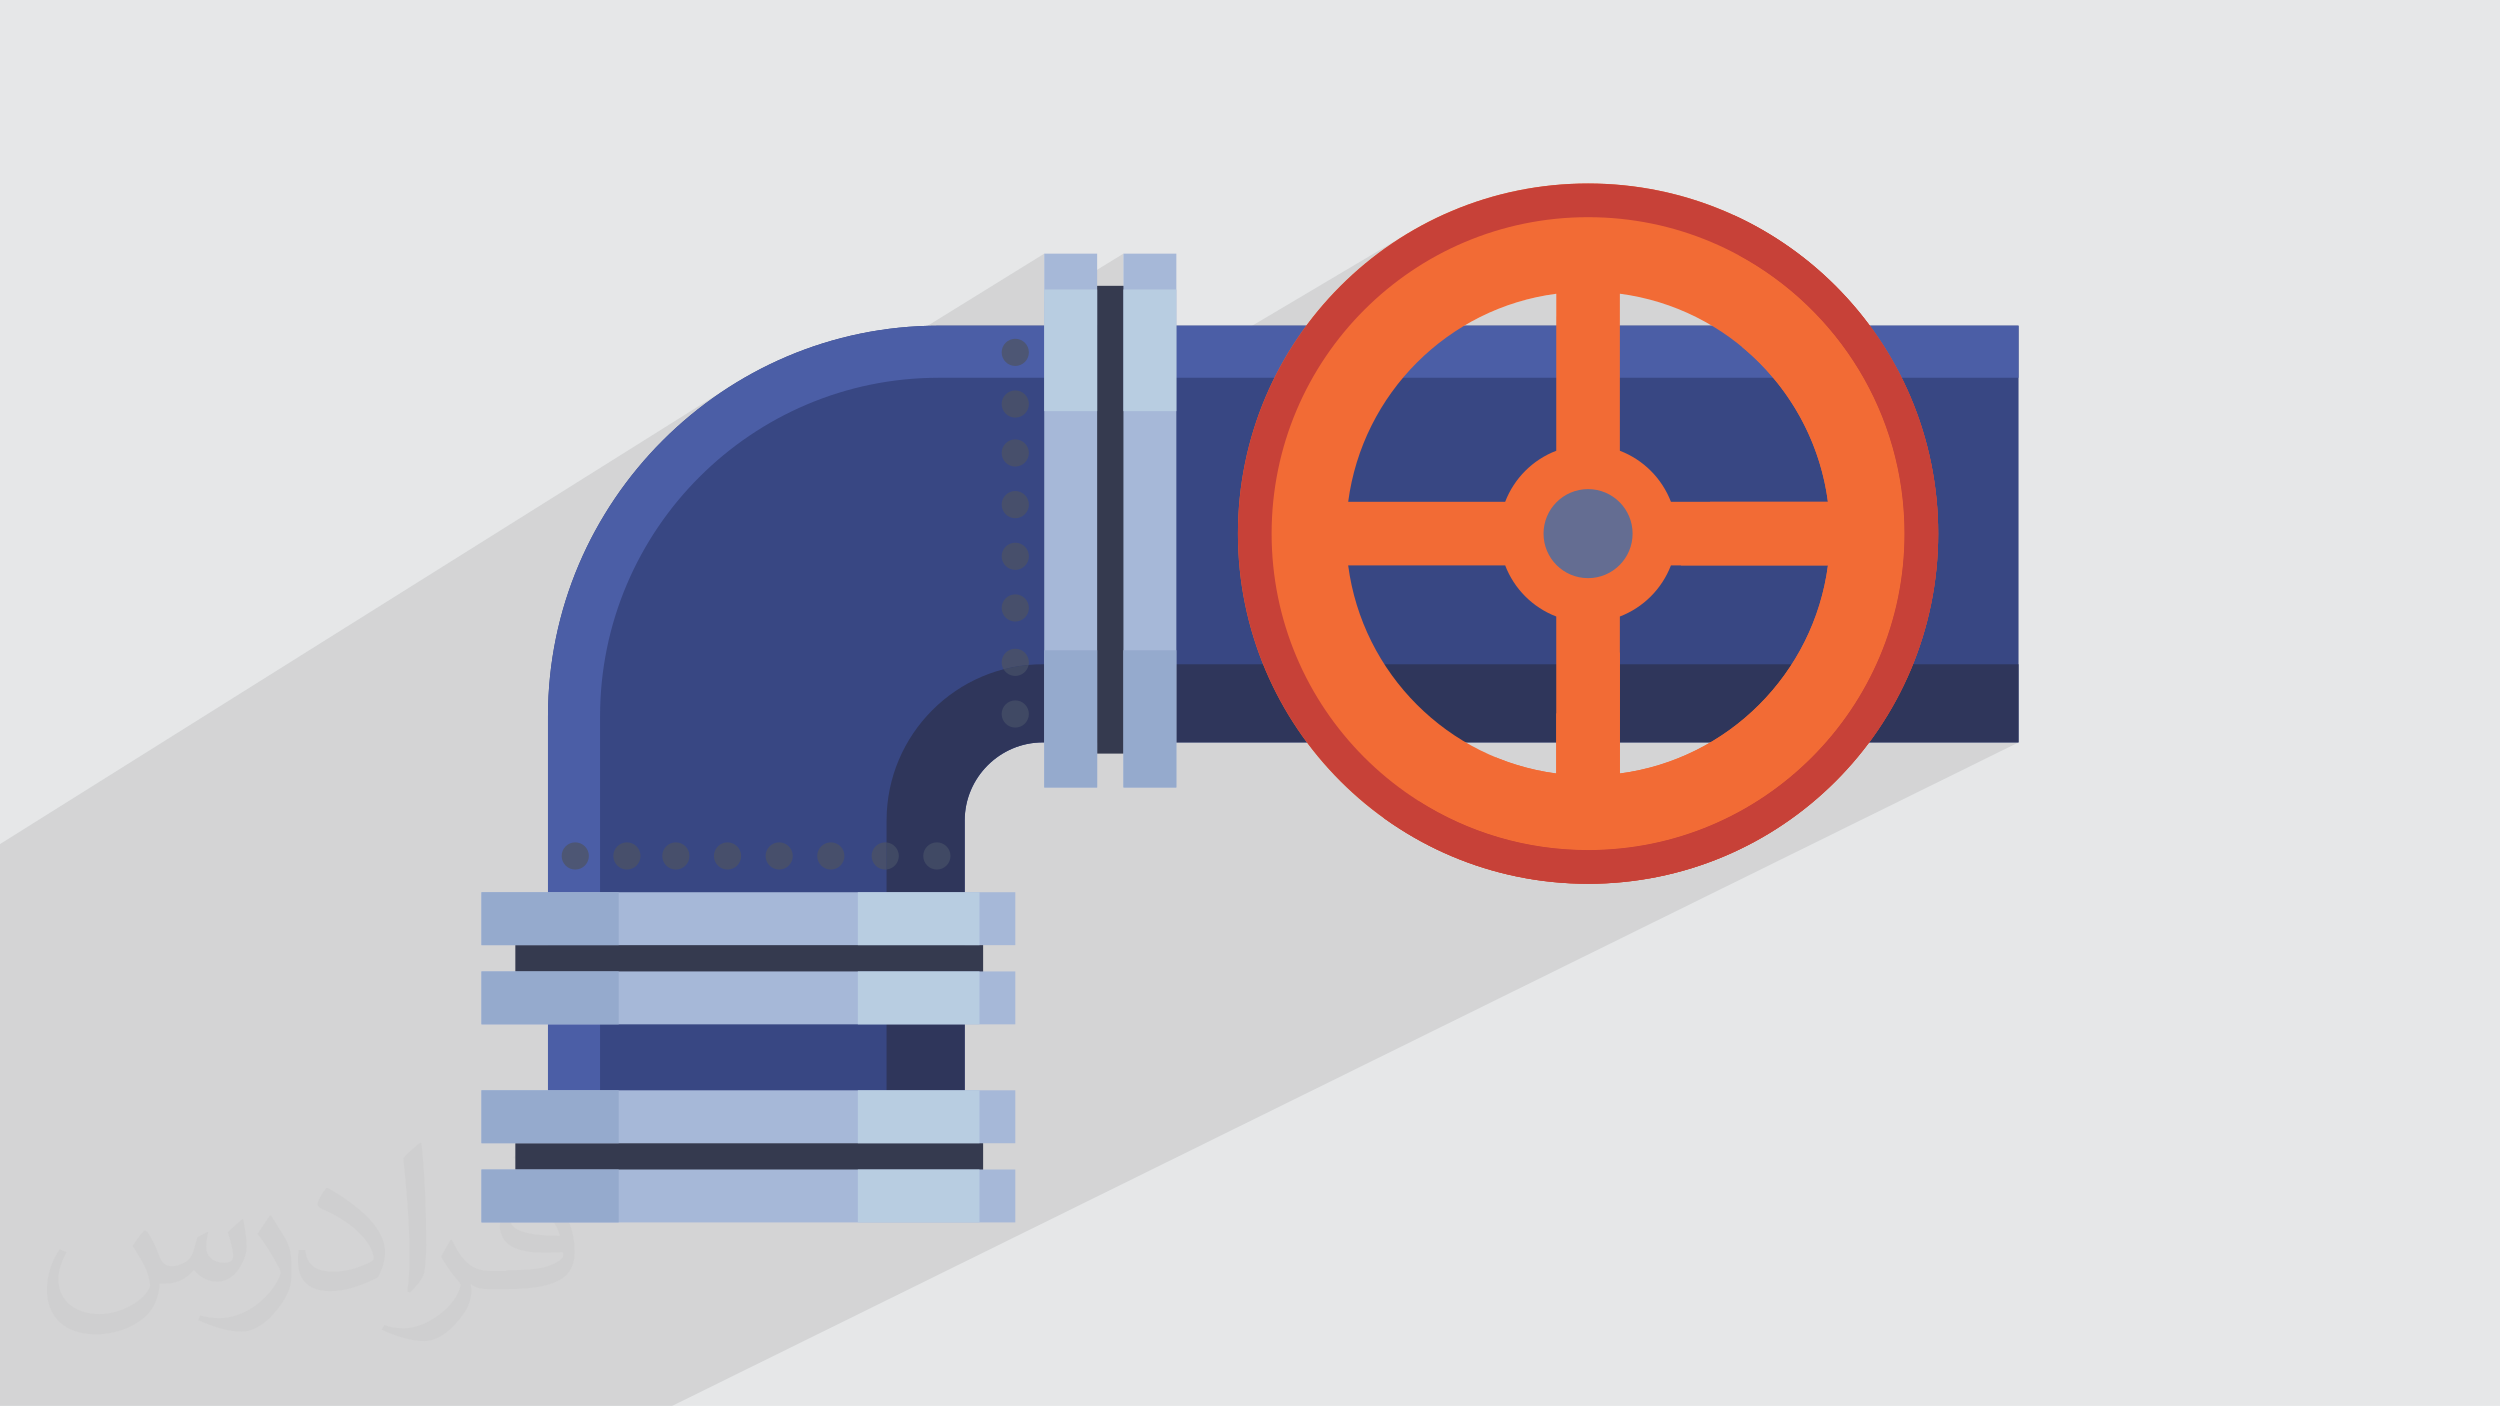 <?xml version="1.0" encoding="UTF-8"?>
<!DOCTYPE svg PUBLIC "-//W3C//DTD SVG 1.1//EN" "http://www.w3.org/Graphics/SVG/1.1/DTD/svg11.dtd">
<!-- Creator: CorelDRAW -->
<svg xmlns="http://www.w3.org/2000/svg" xml:space="preserve" width="3.704in" height="2.083in" version="1.1" style="shape-rendering:geometricPrecision; text-rendering:geometricPrecision; image-rendering:optimizeQuality; fill-rule:evenodd; clip-rule:evenodd"
viewBox="0 0 3704.33 2083.19"
 xmlns:xlink="http://www.w3.org/1999/xlink"
 xmlns:xodm="http://www.corel.com/coreldraw/odm/2003">
 <defs>
  <style type="text/css">
   <![CDATA[
    .fil0 {fill:#E6E7E8}
    .fil10 {fill:#F26B35;fill-rule:nonzero}
    .fil13 {fill:#F7F1EE;fill-rule:nonzero}
    .fil11 {fill:#C74138;fill-rule:nonzero}
    .fil9 {fill:#B8CDE1;fill-rule:nonzero}
    .fil7 {fill:#A6B8D8;fill-rule:nonzero}
    .fil8 {fill:#95AACD;fill-rule:nonzero}
    .fil14 {fill:#676C8A;fill-rule:nonzero}
    .fil12 {fill:#646D92;fill-rule:nonzero}
    .fil15 {fill:#4D5674;fill-rule:nonzero}
    .fil16 {fill:#474F6B;fill-rule:nonzero}
    .fil4 {fill:#4B5EA6;fill-rule:nonzero}
    .fil17 {fill:#404964;fill-rule:nonzero}
    .fil6 {fill:#353A4F;fill-rule:nonzero}
    .fil5 {fill:#2F365B;fill-rule:nonzero}
    .fil3 {fill:#384783;fill-rule:nonzero}
    .fil2 {fill:#373435;fill-opacity:0.031}
    .fil1 {fill:#373435;fill-opacity:0.102}
   ]]>
  </style>
 </defs>
 <g id="Layer_x0020_1">
  <polygon class="fil0" points="-0,0 3704.33,0 3704.33,2083.19 -0,2083.19 "/>
  <polygon class="fil1" points="-0,1832.38 -0,1827.8 -0,1820.11 -0,1818.31 -0,1817.8 -0,1815.61 -0,1815.21 -0,1809.48 -0,1807.4 -0,1804.95 -0,1785.45 -0,1780.57 -0,1780.05 -0,1777.81 -0,1777.27 -0,1775.38 -0,1761.42 -0,1748.04 -0,1747.87 -0,1745.22 -0,1737.36 -0,1735.96 -0,1734.28 -0,1719.08 -0,1709.07 -0,1681.44 -0,1678.73 -0,1652.72 -0,1642.76 -0,1634.06 -0,1630.96 -0,1615.02 -0,1612.24 -0,1594.61 -0,1586.36 -0,1583.13 -0,1576.45 -0,1574.81 -0,1548.59 -0,1546.08 -0,1545.74 -0,1534.55 -0,1523.5 -0,1513.64 -0,1485.66 -0,1482.75 -0,1457.13 -0,1454.2 -0,1440.36 -0,1426.07 -0,1416.26 -0,1415.31 -0,1409.22 -0,1394.93 -0,1378.71 -0,1332.82 -0,1332.02 -0,1250.69 1091.26,566.67 1067.76,581.77 1045.06,597.95 1023.17,615.17 1002.14,633.4 982,652.6 962.8,672.74 944.57,693.76 927.35,715.65 911.17,738.36 896.07,761.85 882.09,786.09 881.87,786.52 1130.89,632.48 1151.75,620.47 1547.28,375.84 1547.28,428.93 1547.28,447.69 1664.63,375.84 1664.63,428.93 1664.63,559.75 1725.35,559.75 2084.06,346.98 2063.01,360.48 2042.67,374.94 2023.07,390.34 2004.24,406.65 1986.23,423.82 1969.05,441.84 1952.74,460.66 1937.34,480.26 1923.94,499.11 2109.96,389.67 2090.93,401.87 2072.55,414.94 2054.83,428.86 2037.82,443.59 2021.54,459.12 2006.01,475.4 1991.28,492.41 1977.35,510.13 1964.28,528.51 1952.09,547.53 1945.06,559.75 2036.15,559.75 2180.2,476.54 2193.09,469.77 2206.28,463.52 2219.75,457.8 2233.51,452.62 2247.52,448 2261.79,443.94 2276.3,440.46 2291.02,437.57 2305.96,435.29 2305.96,469.17 2568.81,318.73 2569.39,321.99 2569.97,325.32 2570.54,328.71 2571.11,332.18 2571.68,335.71 2572.24,339.31 2572.8,342.97 2573.35,346.7 2573.89,350.49 2574.42,354.35 2574.94,358.27 2575.45,362.26 2575.95,366.3 2576.44,370.41 2576.91,374.58 2577.37,378.81 2590.89,386.48 2604.13,394.58 2617.08,403.11 2629.72,412.04 2642.06,421.38 2654.07,431.11 2665.74,441.22 2677.08,451.71 2688.06,462.56 2698.69,473.77 2708.94,485.31 2718.81,497.2 2728.3,509.41 2737.39,521.94 2746.07,534.78 2754.33,547.91 2761.25,559.75 2990.93,559.75 2803.5,659.99 2804.26,662.52 2808.34,677.9 2811.9,693.48 2814.94,709.26 2817.46,725.22 2819.43,741.35 2820.84,757.64 2821.7,774.09 2821.99,790.69 2821.38,814.81 2819.57,838.63 2816.59,862.09 2812.46,885.18 2807.22,907.87 2800.91,930.12 2793.54,951.91 2785.14,973.2 2780.14,984.25 2990.93,984.25 2990.93,1100.04 2481.63,1351.02 3109.32,2083.19 2481.63,1351.02 2447.03,1368.07 2901.52,2083.19 2447.03,1368.07 2430.37,1376.28 2582.08,1656.95 2871.63,2083.19 2582.08,1656.95 2812.47,2083.19 2582.08,1656.95 2401.19,1390.67 2430.37,1376.28 2582.08,1656.95 2401.19,1390.67 995.91,2083.19 954.78,2083.19 916.51,2083.19 916.46,2083.19 916.46,2083.19 916.46,2083.19 916.45,2083.19 916.44,2083.19 916.43,2083.19 915.93,2083.19 915.77,2083.19 914.72,2083.19 914.55,2083.19 913.05,2083.19 912.78,2083.19 910.68,2083.19 910.2,2083.19 907.55,2083.19 907.13,2083.19 904.26,2083.19 904.06,2083.19 903.64,2083.19 899.89,2083.19 899.07,2083.19 894.8,2083.19 894.08,2083.19 889.41,2083.19 888.88,2083.19 883.43,2083.19 882.3,2083.19 876.37,2083.19 875.3,2083.19 868.93,2083.19 868.41,2083.19 861.22,2083.19 859.74,2083.19 852.15,2083.19 850.72,2083.19 842.44,2083.19 842.13,2083.19 833.11,2083.19 831.37,2083.19 822.07,2083.19 820.25,2083.19 819.86,2083.19 809.97,2083.19 800.94,2083.19 798.47,2083.19 797.48,2083.19 785.55,2083.19 785.28,2083.19 773.01,2083.19 771.97,2083.19 763.51,2083.19 759.19,2083.19 758.56,2083.19 756.17,2083.19 745.66,2083.19 744.46,2083.19 733.61,2083.19 730.96,2083.19 729.94,2083.19 723.67,2083.19 716.47,2083.19 715.15,2083.19 700.89,2083.19 699.68,2083.19 685.52,2083.19 684.15,2083.19 684.12,2083.19 669.24,2083.19 667.62,2083.19 652.94,2083.19 651.51,2083.19 635.97,2083.19 634.11,2083.19 618.83,2083.19 617.39,2083.19 611.27,2083.19 601.28,2083.19 600.06,2083.19 599.14,2083.19 586.98,2083.19 583.11,2083.19 581.98,2083.19 572.7,2083.19 565.07,2083.19 562.99,2083.19 546.29,2083.19 546,2083.19 544.98,2083.19 541.99,2083.19 527.74,2083.19 525.54,2083.19 507.78,2083.19 506.78,2083.19 492.48,2083.19 488.99,2083.19 487.17,2083.19 484.41,2083.19 484.37,2083.19 484.31,2083.19 476.03,2083.19 475.98,2083.19 468.67,2083.19 467.69,2083.19 467.48,2083.19 467.44,2083.19 467.4,2083.19 458.78,2083.19 458.68,2083.19 449.83,2083.19 449.77,2083.19 449.28,2083.19 447.72,2083.19 440.68,2083.19 440.63,2083.19 431.39,2083.19 431.38,2083.19 428.68,2083.19 427.52,2083.19 421.93,2083.19 421.89,2083.19 418.11,2083.19 412.31,2083.19 412.22,2083.19 408.61,2083.19 407.33,2083.19 402.52,2083.19 402.47,2083.19 402.43,2083.19 395.48,2083.19 387.72,2083.19 386.79,2083.19 386.66,2083.19 386.14,2083.19 382.37,2083.19 382.34,2083.19 382.33,2083.19 381.05,2083.19 378.26,2083.19 376.21,2083.19 370.09,2083.19 354.08,2083.19 349.44,2083.19 334.97,2083.19 282.21,2083.19 280.84,2083.19 243.1,2083.19 218.11,2083.19 207.05,2083.19 202.04,2083.19 201.97,2083.19 200.35,2083.19 185.74,2083.19 171.04,2083.19 154.24,2083.19 146.18,2083.19 112.78,2083.19 103.7,2083.19 101.84,2083.19 88.58,2083.19 75.32,2083.19 75.03,2083.19 63.54,2083.19 46.06,2083.19 42.67,2083.19 30.86,2083.19 11.16,2083.19 -0,2083.19 -0,2081.11 -0,2071.83 -0,2053.65 -0,2049.06 -0,2046.68 -0,2041.18 -0,2029.43 -0,2020.92 -0,2019.77 -0,2019.32 -0,2016.68 -0,2012.28 -0,2010.66 -0,2010.45 -0,2009.5 -0,2008.94 -0,2007.99 -0,2002.92 -0,2001.79 -0,1977.35 -0,1975.28 -0,1974.21 -0,1972.86 -0,1971.74 -0,1962.4 -0,1957.93 -0,1949.99 -0,1948.78 -0,1948.68 -0,1943.55 -0,1935.81 -0,1934.95 -0,1934.56 -0,1932.03 -0,1924.45 -0,1921.66 -0,1919.18 -0,1916.85 -0,1913.53 -0,1897.83 -0,1896.52 -0,1896.34 -0,1893.76 -0,1891.88 -0,1885.97 -0,1881.7 -0,1871.26 -0,1857.8 -0,1857.6 -0,1857.54 -0,1856.19 -0,1855.36 -0,1854.96 -0,1852.76 -0,1849 -0,1848.31 -0,1846.95 -0,1845.18 -0,1843.72 -0,1840.89 -0,1835.65 -0,1833.81 "/>
  <path class="fil2" d="M218.52 1825.17c7,11 12,21 16,32 3,7 5,19 21,19 5,0 11,-2 17,-5 7,-3 11,-9 14,-17l6 -21 15 -8 1 1c-2,8 -3,15 -3,21 0,18 15,24 27,24 7,0 13,-3 13,-10 0,-8 -4,-23 -8,-35 7,-7 14,-14 22,-20l1 1c3,15 5,30 5,40 0,10 -4,20 -8,27 -7,14 -20,25 -36,25 -12,0 -25,-6 -34,-17l-1 0c-9,11 -22,20 -43,20l-7 0c-1,14 -4,24 -9,33 -13,25 -50,42 -85.01,42 -49,0 -73.01,-28 -73.01,-66 0,-23 8,-45 19,-60l10 4c-7,14 -12,27 -12,40 0,35 29,52 61,52 31,0 68.01,-20 75.01,-42 -3,-25 -12,-36 -26,-59 5,-8 10,-15 17,-23l1 0 0 0 0 0 0 0 0 0 4.02 1.99 -0.01 0.01 0 0 0 0zm563.05 -132.01c10,6 20,14 30,23 -6,8 -12,15 -21,21 -10,-8 -20,-15 -30,-22 7,-8 14,-15 21,-22l0 0 0 0 0 0zm5 96.01c-17,0 -30,11 -30,19 0,17 33,23 73.01,23 -5,-20 -22,-42 -43,-42l0 0 0 0 -0.01 0zm-37 93.01c22,0 41,-1 55,-4 16,-4 30,-12 30,-18 0,-2 0,-3 -1,-5 -9,1 -19,1 -29,1 -29,0 -52,-7 -60,-23 -2,-5 -4,-10 -4,-15 0,-16 7,-31 19,-42 10,-9 21,-14 33,-14 20,0 37,17 48,42 6,14 11,30 11,51 0,14 -4,25 -12,34 -16,15 -45,21 -90.01,21l-21 0 0 0 -5 0c-11,0 -19,-2 -25,-7l-1 0c0,3 1,5 1,8 0,10 -3,23 -10,33 -20,30 -42,43 -60,43 -19,0 -42,-7 -63,-17l4 -7c7,3 16,5 29,5 34,0 78.01,-33 84.01,-64 -1,-3 -3,-6 -7,-10 -10,-12 -16,-22 -22,-32 5,-10 10,-18 14,-25l2 0c14,29 28,46 57,46l4 0 0 0 21 0 0 0 0 0 0 0 0 0 -2 -1zm-146.01 31c2,-14 3,-29 3,-43l0 -21c0,-39 -5,-96.01 -9,-133.01 7,-8 17,-17 25,-23l2 1c5,47 7,101.01 7,151.01 0,13 -1,26 -2,35 -1,12 -8,21 -22,35l-3 -1 0 0 0 0 0 0 -1 -1zm-151.02 -62.01c1,18 10,33 41,33 20,0 36,-5 55,-14 3,-2 5,-3 5,-5 0,-12 -9,-27 -24,-41 -14,-13 -34,-25 -51,-32 -6,-3 -8,-5 -8,-8 0,-5 7,-17 13,-24l2 0c20,11 43,27 60,44 15,16 25,33 25,51 0,13 -4,26 -11,38 -23,11 -46,20 -70.01,20 -29,0 -48,-13 -48,-45 0,-3 0,-9 1,-16l10 0 0 0 0 0 0 0 0 0 0 -1 0.01 0zm-52 -52l18 29c7,11 13,22 13,41l0 24c0,19 -12,39 -32,60 -15,14 -29,20 -41,20 -19,0 -40,-6 -65,-17l3 -7c8,2 17,4 28,4 36,0 72.01,-26 88.01,-58 2,-4 3,-7 3,-9 0,-4 -2,-8 -4,-11 -9,-17 -19,-33 -30,-47 6,-9 12,-18 18,-27l2 0 0 0 0 0 0 0 0 0 -1 -2 -0.01 0z"/>
  <g id="_2019228514160">
   <path class="fil3" d="M1390.85 482.56c-318.39,0 -578.89,260.49 -578.89,578.87l0 599.33c26.36,-0.75 52.86,-0.52 79.15,-0.3 18.23,0.15 36.36,0.31 54.27,0.14 71.01,-0.66 142.02,-0.96 213.03,-1.28 71.01,-0.31 142.02,-0.32 213.03,-0.31 19.33,0 38.67,0.01 58,0.01l0 -443.2c0,-63.69 52.12,-115.79 115.79,-115.79l1445.72 0 0 -617.48 -1600.09 0z"/>
   <path class="fil4" d="M1390.85 482.56c-318.39,0 -578.89,260.49 -578.89,578.87l0 599.33c25.71,-0.73 51.54,-0.55 77.18,-0.32l0 -599.01c0,-276.63 225.06,-501.69 501.71,-501.69l1600.09 0 0 -77.19 -1600.09 0z"/>
   <path class="fil5" d="M1545.22 984.25c-127.7,0 -231.56,103.88 -231.56,231.58l0 443.21c19.25,-0 38.51,-0.02 57.76,-0.02 19.33,0 38.67,0.01 58,0.01l0 -443.2c0,-63.69 52.12,-115.79 115.79,-115.79l1445.72 0 0 -115.79 -1445.72 0z"/>
   <polygon class="fil6" points="1625.5,1116.64 1665.84,1116.64 1665.84,423.52 1625.5,423.52 "/>
   <polygon class="fil7" points="1547.28,1166.85 1625.68,1166.85 1625.68,375.84 1547.28,375.84 "/>
   <polygon class="fil8" points="1547.28,1166.85 1625.68,1166.85 1625.68,963.52 1547.28,963.52 "/>
   <polygon class="fil9" points="1547.28,609.18 1625.68,609.18 1625.68,428.93 1547.28,428.93 "/>
   <polygon class="fil7" points="1664.63,1166.85 1743.04,1166.85 1743.04,375.84 1664.63,375.84 "/>
   <polygon class="fil8" points="1664.63,1166.85 1743.04,1166.85 1743.04,963.52 1664.63,963.52 "/>
   <polygon class="fil9" points="1664.63,609.18 1743.04,609.18 1743.04,428.93 1664.63,428.93 "/>
   <polygon class="fil6" points="763.6,1734.11 1456.73,1734.11 1456.73,1693.76 763.6,1693.76 "/>
   <polygon class="fil7" points="713.39,1693.95 1504.41,1693.95 1504.41,1615.54 713.39,1615.54 "/>
   <polygon class="fil8" points="713.39,1693.95 916.73,1693.95 916.73,1615.54 713.39,1615.54 "/>
   <polygon class="fil9" points="1271.07,1693.95 1451.32,1693.95 1451.32,1615.54 1271.07,1615.54 "/>
   <polygon class="fil7" points="713.39,1811.3 1504.41,1811.3 1504.41,1732.89 713.39,1732.89 "/>
   <polygon class="fil8" points="713.39,1811.3 916.73,1811.3 916.73,1732.89 713.39,1732.89 "/>
   <polygon class="fil9" points="1271.07,1811.3 1451.32,1811.3 1451.32,1732.89 1271.07,1732.89 "/>
   <polygon class="fil6" points="763.6,1440.61 1456.73,1440.61 1456.73,1400.28 763.6,1400.28 "/>
   <polygon class="fil7" points="713.39,1400.46 1504.41,1400.46 1504.41,1322.05 713.39,1322.05 "/>
   <polygon class="fil8" points="713.39,1400.46 916.73,1400.46 916.73,1322.05 713.39,1322.05 "/>
   <polygon class="fil9" points="1271.07,1400.46 1451.32,1400.46 1451.32,1322.05 1271.07,1322.05 "/>
   <polygon class="fil7" points="713.39,1517.81 1504.41,1517.81 1504.41,1439.4 713.39,1439.4 "/>
   <polygon class="fil8" points="713.39,1517.81 916.73,1517.81 916.73,1439.4 713.39,1439.4 "/>
   <polygon class="fil9" points="1271.07,1517.81 1451.32,1517.81 1451.32,1439.4 1271.07,1439.4 "/>
   <path class="fil10" d="M2400.21 1146.11l0 -232.61c34.84,-13.37 62.31,-40.93 75.68,-75.74l232.68 0c-21.11,160.44 -147.92,287.24 -308.36,308.36zm-402.59 -308.36l232.65 0c13.31,34.81 40.85,62.37 75.68,75.74l0 232.61c-160.44,-21.11 -287.22,-147.92 -308.33,-308.36zm308.33 -402.46l0 232.61c-34.77,13.3 -62.31,40.82 -75.68,75.62l-232.61 0c21.11,-160.37 147.9,-287.19 308.3,-308.23zm402.55 308.23l-232.61 0c-13.39,-34.8 -40.89,-62.31 -75.68,-75.62l0 -232.7c160.4,21.13 287.19,147.94 308.3,308.31zm-355.43 -471.63c-286.55,0 -518.8,232.23 -518.8,518.8 0,286.5 232.25,518.82 518.8,518.82 286.57,0 518.83,-232.31 518.83,-518.82 0,-286.57 -232.25,-518.8 -518.83,-518.8z"/>
   <path class="fil11" d="M2353.08 1259.59c-258.94,0 -468.88,-209.96 -468.88,-468.9 0,-259.01 209.94,-468.89 468.88,-468.89 258.97,0 468.91,209.87 468.91,468.89 0,258.94 -209.93,468.9 -468.91,468.9zm0 -987.7c-286.55,0 -518.8,232.23 -518.8,518.8 0,286.5 232.25,518.82 518.8,518.82 286.57,0 518.83,-232.31 518.83,-518.82 0,-286.57 -232.25,-518.8 -518.83,-518.8z"/>
   <path class="fil12" d="M2419.06 790.69c0,36.46 -29.51,65.97 -65.98,65.97 -36.46,0 -65.97,-29.51 -65.97,-65.97 0,-36.44 29.51,-65.96 65.97,-65.96 36.47,0 65.98,29.51 65.98,65.96z"/>
   <g>
    <path class="fil13" d="M2305.96 1146.11c-2.5,-0.33 -4.98,-0.68 -7.46,-1.06l0.04 0c2.47,0.38 4.95,0.73 7.43,1.06l-0 0zm-7.53 -1.07c-2.47,-0.38 -4.93,-0.78 -7.38,-1.21l0.04 0.01c2.43,0.42 4.86,0.82 7.31,1.2l0.04 0.01zm-7.43 -1.22c-2.46,-0.43 -4.91,-0.89 -7.35,-1.37l0.05 0.01c2.41,0.47 4.83,0.92 7.26,1.35l0.04 0.01zm-7.38 -1.37c-17.18,-3.37 -33.91,-7.97 -50.11,-13.7l0.03 0.01c2.29,0.81 4.59,1.59 6.89,2.36l0.07 0.02c2.32,0.76 4.65,1.51 6.99,2.23l0.03 0.01c2.35,0.72 4.72,1.43 7.09,2.1l0 0c2.37,0.67 4.74,1.32 7.12,1.95l0.04 0.01c2.39,0.63 4.79,1.23 7.2,1.81l0.05 0.01c2.4,0.57 4.8,1.13 7.21,1.65l0.09 0.02c2.4,0.52 4.81,1.02 7.24,1.5l0.04 0.01zm-50.13 -13.71c-4.62,-1.63 -9.2,-3.36 -13.73,-5.17l0 0c2.26,0.91 4.54,1.79 6.82,2.65l0.02 0c2.28,0.86 4.56,1.69 6.86,2.51l0.03 0.01zm-13.75 -5.18c-0.91,-0.36 -1.8,-0.73 -2.7,-1.09 0.9,0.37 1.8,0.73 2.7,1.09l0 0zm-0 0l0.02 0.01 -0.02 -0.01z"/>
   </g>
   <path class="fil14" d="M2708.51 743.52c-0.32,-2.44 -0.67,-4.87 -1.04,-7.31l0 -0.01c0.37,2.43 0.72,4.87 1.04,7.31zm-1.09 -7.65c-0.28,-1.78 -0.56,-3.56 -0.86,-5.32 0.3,1.77 0.59,3.55 0.86,5.33l0 -0.01z"/>
   <path class="fil10" d="M2353.08 1259.59c-92.14,0 -178.08,-26.59 -250.56,-72.5 41.56,-20.43 79.61,-42.04 114.5,-64.62 0.9,0.37 1.8,0.73 2.7,1.09l0.02 0.01c4.53,1.81 9.11,3.54 13.73,5.17l0.03 0.01c16.2,5.72 32.93,10.32 50.11,13.7l0.03 0c2.44,0.48 4.89,0.94 7.35,1.37l0.05 0.01c2.45,0.43 4.91,0.83 7.38,1.21l0.07 0.01c2.48,0.38 4.97,0.74 7.46,1.06 0,0 0,0 0,0l0 -88.69c35.61,-29.47 66.9,-60.08 94.25,-91.33l0 180.02c160.44,-21.11 287.25,-147.92 308.36,-308.36l-218.03 0c17.39,-31.46 31.7,-62.98 43.44,-94.24l174.52 0c-0.32,-2.44 -0.67,-4.88 -1.04,-7.31l-0.05 -0.33c-0.27,-1.78 -0.56,-3.56 -0.86,-5.33 -0.07,-0.44 -0.15,-0.88 -0.23,-1.32l-0.23 -1.3c-0.37,-2.09 -0.76,-4.19 -1.16,-6.26l-0.23 -1.17c-0.43,-2.15 -0.87,-4.28 -1.33,-6.41l-0.15 -0.69c-0.49,-2.21 -0.99,-4.41 -1.52,-6.6l-0.06 -0.26c-0.54,-2.23 -1.1,-4.45 -1.68,-6.66l-0.19 -0.74c-0.56,-2.12 -1.13,-4.23 -1.73,-6.33l-0.3 -1.05c-0.59,-2.07 -1.2,-4.13 -1.83,-6.19l-0.3 -0.98c-0.64,-2.07 -1.3,-4.15 -1.98,-6.21l-0.28 -0.83c-0.71,-2.15 -1.44,-4.29 -2.2,-6.43l-0.05 -0.13c-0.8,-2.25 -1.61,-4.49 -2.46,-6.72l-0.04 -0.12c-0.81,-2.15 -1.65,-4.3 -2.5,-6.43l-0.24 -0.61c-0.83,-2.06 -1.68,-4.11 -2.54,-6.15l-0.31 -0.73c-0.86,-2.02 -1.74,-4.03 -2.63,-6.03l-0.34 -0.76c-0.92,-2.03 -1.85,-4.05 -2.8,-6.06l-0.21 -0.45c-2.02,-4.24 -4.11,-8.43 -6.29,-12.58l-0.12 -0.24c-1.06,-2.01 -2.13,-4 -3.22,-5.99l-0.3 -0.55c-1.06,-1.93 -2.15,-3.85 -3.25,-5.76l-0.4 -0.69c-1.1,-1.9 -2.22,-3.79 -3.35,-5.67l-0.35 -0.58c-1.16,-1.92 -2.34,-3.82 -3.54,-5.71l-0.22 -0.35c-2.49,-3.92 -5.05,-7.79 -7.69,-11.61l-0.23 -0.34c-1.26,-1.82 -2.54,-3.63 -3.83,-5.43l-0.45 -0.63c-1.26,-1.75 -2.55,-3.48 -3.84,-5.21l-0.53 -0.7c-1.29,-1.71 -2.6,-3.41 -3.92,-5.1l-0.54 -0.69c-1.35,-1.72 -2.72,-3.43 -4.1,-5.12l-0.29 -0.35c-2.89,-3.52 -5.83,-6.98 -8.85,-10.39l-0.46 -0.53c-1.43,-1.61 -2.87,-3.2 -4.33,-4.78l-0.63 -0.69c-1.43,-1.55 -2.87,-3.08 -4.33,-4.6l-0.71 -0.74c-1.46,-1.51 -2.93,-3.01 -4.41,-4.5l-0.7 -0.7c-1.51,-1.51 -3.04,-3 -4.57,-4.49l-0.46 -0.44c-1.55,-1.48 -3.11,-2.96 -4.69,-4.41l-0.3 -0.29c-1.58,-1.46 -3.18,-2.9 -4.78,-4.33l-0.78 -0.69c-1.55,-1.37 -3.11,-2.73 -4.69,-4.07l-0.88 -0.75c-1.3,-1.11 -2.61,-2.21 -3.93,-3.3 2.65,-50.54 0.42,-96.48 -3.69,-135.13 145.74,79.51 244.62,234.13 244.62,411.88 0,258.94 -209.93,468.9 -468.91,468.9z"/>
   <path class="fil11" d="M2340.24 1309.35l-1.07 -0.03c-4.25,-0.11 -8.48,-0.27 -12.7,-0.48l-0.27 -0.02c-4.17,-0.22 -8.33,-0.48 -12.48,-0.79l-1.03 -0.08c-4.16,-0.32 -8.31,-0.69 -12.44,-1.1l-0.6 -0.06c-4.02,-0.41 -8.04,-0.87 -12.04,-1.38l-1.09 -0.14c-4.05,-0.52 -8.09,-1.08 -12.12,-1.69l-0.89 -0.14c-3.89,-0.6 -7.76,-1.24 -11.62,-1.93l-1.13 -0.2c-3.96,-0.71 -7.92,-1.47 -11.85,-2.27l-0.99 -0.2c-3.8,-0.78 -7.59,-1.61 -11.35,-2.47l-1.09 -0.25c-3.87,-0.9 -7.71,-1.83 -11.54,-2.82l-1.24 -0.32c-3.68,-0.95 -7.34,-1.94 -10.98,-2.98l-1.07 -0.3c-3.78,-1.08 -7.53,-2.2 -11.27,-3.35l-1.32 -0.41c-3.59,-1.13 -7.17,-2.29 -10.74,-3.48l-1 -0.33c-3.67,-1.24 -7.33,-2.54 -10.96,-3.86l-1.44 -0.53c-3.55,-1.3 -7.07,-2.65 -10.58,-4.02l-0.74 -0.29c-3.63,-1.43 -7.24,-2.91 -10.83,-4.43l-1.31 -0.56c-3.55,-1.5 -7.07,-3.05 -10.58,-4.63l-0.63 -0.28c-3.5,-1.59 -6.97,-3.21 -10.43,-4.87l-1.31 -0.63c-3.5,-1.69 -6.98,-3.42 -10.44,-5.19l-0.57 -0.3c-3.41,-1.75 -6.8,-3.54 -10.17,-5.36l-1.03 -0.56c-3.45,-1.88 -6.88,-3.8 -10.28,-5.75l-0.54 -0.31c-3.34,-1.93 -6.66,-3.89 -9.96,-5.89l-0.83 -0.5c-3.37,-2.05 -6.71,-4.14 -10.02,-6.26l-0.6 -0.39c-3.26,-2.09 -6.48,-4.22 -9.69,-6.38l-0.65 -0.43c-3.29,-2.22 -6.55,-4.49 -9.78,-6.78l-0.52 -0.37c-0.92,-0.65 -1.81,-1.33 -2.72,-1.99 18.21,-7.95 35.78,-16.11 52.81,-24.48 72.48,45.92 158.42,72.5 250.56,72.5 258.97,0 468.91,-209.96 468.91,-468.9 0,-177.76 -98.87,-332.37 -244.62,-411.88 -2.41,-22.71 -5.46,-42.89 -8.56,-60.07 2.98,1.36 5.94,2.74 8.89,4.15 0.52,0.25 1.04,0.51 1.56,0.76 2.9,1.41 5.78,2.84 8.65,4.3 0.97,0.49 1.93,0.99 2.89,1.48 2.7,1.39 5.39,2.82 8.07,4.26 0.68,0.36 1.37,0.72 2.05,1.09 3.28,1.79 6.54,3.61 9.78,5.47 0.76,0.43 1.51,0.88 2.27,1.32 2.55,1.48 5.08,2.98 7.61,4.5 0.94,0.57 1.88,1.13 2.81,1.7 2.81,1.72 5.61,3.47 8.39,5.24 0.39,0.25 0.79,0.49 1.18,0.74 3.12,2 6.22,4.04 9.29,6.11 0.87,0.59 1.74,1.18 2.6,1.77 2.33,1.59 4.65,3.2 6.96,4.82 0.86,0.61 1.73,1.21 2.59,1.83 3.02,2.15 6.01,4.33 8.98,6.55 0.31,0.23 0.61,0.47 0.93,0.7 2.68,2.01 5.34,4.05 7.98,6.11 0.88,0.69 1.76,1.39 2.64,2.08 2.22,1.76 4.42,3.53 6.61,5.32 0.76,0.62 1.52,1.23 2.27,1.85 2.83,2.34 5.64,4.71 8.41,7.11 0.59,0.52 1.19,1.04 1.78,1.56 2.24,1.96 4.47,3.93 6.68,5.93 0.84,0.76 1.69,1.52 2.52,2.29 2.22,2.04 4.43,4.09 6.62,6.16 0.54,0.51 1.08,1.01 1.62,1.52 2.65,2.53 5.27,5.09 7.86,7.68 0.71,0.71 1.42,1.43 2.13,2.15 1.99,2 3.96,4.02 5.91,6.06 0.76,0.8 1.52,1.59 2.28,2.39 2.43,2.56 4.83,5.14 7.21,7.75l0.39 0.42c2.48,2.73 4.93,5.5 7.35,8.29 0.72,0.83 1.44,1.67 2.16,2.5 1.82,2.12 3.63,4.26 5.42,6.41 0.66,0.8 1.33,1.59 1.99,2.39 2.33,2.84 4.65,5.7 6.93,8.6 0.38,0.49 0.76,0.98 1.14,1.47 1.92,2.46 3.82,4.94 5.69,7.43 0.7,0.93 1.39,1.85 2.08,2.78 1.71,2.3 3.4,4.62 5.07,6.95 0.53,0.74 1.07,1.48 1.6,2.22 2.12,2.99 4.22,6.01 6.27,9.05 0.52,0.77 1.03,1.54 1.54,2.31 1.59,2.37 3.15,4.75 4.7,7.15 0.64,0.99 1.28,1.98 1.91,2.98 1.69,2.66 3.36,5.33 5.01,8.02 0.3,0.5 0.62,0.99 0.92,1.49 1.92,3.17 3.8,6.35 5.65,9.56 0.52,0.91 1.04,1.82 1.56,2.73 1.39,2.44 2.76,4.9 4.12,7.36 0.54,0.98 1.07,1.95 1.6,2.93 1.76,3.27 3.51,6.56 5.2,9.87l0.33 0.67c1.59,3.12 3.15,6.26 4.68,9.42 0.5,1.02 0.98,2.04 1.47,3.06 1.23,2.58 2.44,5.17 3.63,7.77 0.41,0.91 0.83,1.8 1.24,2.71 1.54,3.41 3.04,6.83 4.5,10.28 0.28,0.65 0.54,1.31 0.82,1.97 1.19,2.85 2.36,5.71 3.5,8.58 0.43,1.08 0.86,2.17 1.28,3.26 1.1,2.81 2.17,5.65 3.22,8.48 0.28,0.75 0.56,1.49 0.83,2.24 1.29,3.53 2.54,7.07 3.74,10.63 0.31,0.92 0.62,1.85 0.93,2.77 0.92,2.75 1.81,5.51 2.69,8.27 0.35,1.12 0.7,2.23 1.05,3.35 1.01,3.28 1.99,6.58 2.94,9.89 0.11,0.36 0.22,0.72 0.32,1.08 1.04,3.66 2.03,7.33 2.98,11.02 0.28,1.06 0.54,2.11 0.81,3.17 0.71,2.81 1.39,5.62 2.06,8.44 0.25,1.06 0.51,2.13 0.75,3.19 0.85,3.73 1.67,7.47 2.44,11.23 0.09,0.44 0.17,0.89 0.26,1.34 0.68,3.35 1.32,6.71 1.93,10.08 0.21,1.15 0.41,2.31 0.61,3.46 0.52,2.95 1,5.91 1.47,8.87 0.15,0.94 0.31,1.89 0.45,2.83 0.58,3.81 1.12,7.65 1.61,11.49 0.11,0.84 0.2,1.69 0.3,2.53 0.39,3.1 0.74,6.21 1.07,9.33 0.12,1.16 0.24,2.32 0.36,3.48 0.32,3.31 0.61,6.62 0.88,9.94 0.05,0.64 0.11,1.28 0.16,1.93 0.3,3.91 0.54,7.84 0.74,11.78 0.06,1.04 0.1,2.09 0.15,3.13 0.14,3.05 0.26,6.11 0.35,9.17 0.03,1.14 0.07,2.29 0.09,3.43 0.09,3.99 0.15,7.99 0.15,12.01 0,4.44 -0.06,8.88 -0.17,13.3l-0.01 0.21c-0.11,4.36 -0.28,8.7 -0.5,13.04l-0.02 0.31c-0.22,4.31 -0.49,8.61 -0.81,12.89l-0.02 0.33c-0.33,4.31 -0.71,8.59 -1.15,12.87l-0.02 0.18c-0.88,8.68 -1.98,17.3 -3.29,25.85l-0.01 0.08c-0.65,4.24 -1.35,8.46 -2.1,12.67l-0.04 0.25c-0.75,4.17 -1.54,8.32 -2.39,12.46l-0.06 0.26c-0.85,4.13 -1.74,8.24 -2.69,12.33l-0.06 0.27c-0.96,4.13 -1.96,8.24 -3.01,12.34l-0.01 0.05c-1.07,4.14 -2.18,8.26 -3.34,12.35l0 0c-1.15,4.06 -2.35,8.1 -3.61,12.12l-0.09 0.29c-1.23,3.96 -2.51,7.91 -3.84,11.83l-0.09 0.27c-1.32,3.9 -2.69,7.78 -4.1,11.65l-0.14 0.38c-1.42,3.86 -2.88,7.7 -4.38,11.52l-0.1 0.26c-1.52,3.87 -3.09,7.71 -4.71,11.53l-0.07 0.16c-1.61,3.81 -3.27,7.59 -4.96,11.35l-0.13 0.28c-1.69,3.74 -3.43,7.46 -5.2,11.15l-0.12 0.25c-1.78,3.69 -3.59,7.35 -5.46,10.98l-0.16 0.31c-1.85,3.61 -3.74,7.2 -5.68,10.76l-0.2 0.36c-1.93,3.55 -3.9,7.07 -5.91,10.57l-0.21 0.37c-2.01,3.49 -4.06,6.96 -6.15,10.39l-0.25 0.41c-2.08,3.43 -4.21,6.83 -6.37,10.2l-0.26 0.41c-2.16,3.37 -4.36,6.71 -6.6,10.02l-0.28 0.42c-2.25,3.33 -4.54,6.63 -6.86,9.9l-0.21 0.3c-2.27,3.19 -4.58,6.36 -6.93,9.5l-1.07 1.42c-2.02,2.69 -4.06,5.35 -6.13,8 -0.33,0.43 -0.66,0.86 -1,1.28 -2.22,2.82 -4.47,5.61 -6.75,8.39 -0.5,0.61 -1,1.21 -1.5,1.81 -2.28,2.75 -4.58,5.48 -6.92,8.18 -0.41,0.47 -0.81,0.94 -1.22,1.41 -2.25,2.59 -4.53,5.15 -6.83,7.7 -0.28,0.31 -0.56,0.62 -0.84,0.93 -2.43,2.67 -4.89,5.31 -7.37,7.92 -0.54,0.57 -1.09,1.15 -1.64,1.72 -2.45,2.56 -4.92,5.09 -7.42,7.6 -0.5,0.5 -1,0.99 -1.49,1.48 -2.44,2.43 -4.9,4.83 -7.39,7.21 -0.24,0.23 -0.48,0.47 -0.72,0.7 -2.63,2.5 -5.28,4.97 -7.96,7.41 -0.57,0.52 -1.14,1.05 -1.72,1.57 -2.63,2.39 -5.29,4.75 -7.98,7.08 -0.52,0.46 -1.05,0.91 -1.57,1.36 -2.7,2.33 -5.42,4.63 -8.16,6.9l-0.46 0.39c-2.83,2.33 -5.7,4.63 -8.58,6.91 -0.58,0.46 -1.17,0.93 -1.75,1.38 -2.8,2.19 -5.63,4.36 -8.47,6.5 -0.58,0.43 -1.16,0.87 -1.74,1.3 -2.97,2.2 -5.95,4.39 -8.97,6.54l-0.29 0.2c-2.96,2.1 -5.95,4.17 -8.96,6.21 -0.59,0.4 -1.18,0.8 -1.77,1.2 -2.97,2 -5.96,3.96 -8.96,5.9 -0.62,0.4 -1.24,0.79 -1.86,1.19 -3.12,1.99 -6.25,3.95 -9.41,5.87l-0.52 0.31c-3.1,1.88 -6.22,3.72 -9.36,5.54 -0.54,0.31 -1.07,0.62 -1.61,0.93 -3.15,1.81 -6.31,3.57 -9.5,5.31l-1.94 1.05c-3.26,1.76 -6.52,3.49 -9.82,5.18l-0.82 0.41c-3.17,1.62 -6.36,3.2 -9.57,4.76 -0.55,0.27 -1.09,0.54 -1.65,0.8 -3.29,1.58 -6.6,3.13 -9.93,4.64l-2 0.9c-3.37,1.52 -6.76,3 -10.17,4.45 -0.39,0.17 -0.79,0.33 -1.18,0.49 -3.25,1.37 -6.52,2.7 -9.81,4.01 -0.52,0.2 -1.02,0.41 -1.54,0.61 -3.43,1.35 -6.88,2.65 -10.34,3.93l-2.09 0.76c-3.48,1.26 -6.96,2.5 -10.47,3.69 -0.49,0.17 -0.98,0.33 -1.48,0.49 -3.37,1.13 -6.75,2.23 -10.14,3.29 -0.45,0.14 -0.9,0.29 -1.35,0.43 -3.56,1.11 -7.14,2.17 -10.73,3.19l-2.18 0.62c-3.57,1.01 -7.16,1.98 -10.77,2.91 -0.56,0.15 -1.12,0.28 -1.69,0.43 -3.49,0.89 -7,1.74 -10.52,2.57 -0.39,0.09 -0.76,0.18 -1.15,0.27 -3.69,0.85 -7.39,1.65 -11.1,2.41 -0.74,0.15 -1.48,0.31 -2.22,0.46 -3.67,0.74 -7.35,1.45 -11.04,2.11 -0.63,0.11 -1.26,0.22 -1.88,0.33 -3.63,0.64 -7.27,1.24 -10.92,1.81 -0.3,0.05 -0.6,0.1 -0.9,0.15 -3.8,0.58 -7.61,1.11 -11.43,1.6 -0.76,0.1 -1.52,0.2 -2.29,0.3 -3.74,0.47 -7.5,0.9 -11.27,1.29 -0.68,0.07 -1.36,0.13 -2.04,0.2 -3.83,0.38 -7.67,0.72 -11.52,1.02l-0.42 0.03c-3.93,0.3 -7.87,0.54 -11.83,0.75 -0.74,0.04 -1.48,0.08 -2.23,0.12 -3.83,0.19 -7.67,0.33 -11.52,0.44 -0.73,0.02 -1.46,0.03 -2.19,0.05 -4.01,0.09 -8.03,0.15 -12.07,0.15 -4.29,0 -8.57,-0.06 -12.84,-0.16z"/>
   <path class="fil15" d="M852.37 1288.45c-11.13,0 -20.15,-9.02 -20.15,-20.15 0,-11.13 9.02,-20.14 20.15,-20.14 11.13,0 20.15,9.02 20.15,20.14 0,11.13 -9.02,20.15 -20.15,20.15z"/>
   <path class="fil16" d="M928.91 1288.45c-11.13,0 -20.15,-9.02 -20.15,-20.15 0,-11.13 9.02,-20.14 20.15,-20.14 11.13,0 20.14,9.02 20.14,20.14 0,11.13 -9.02,20.15 -20.14,20.15z"/>
   <path class="fil16" d="M1001.43 1288.45c-11.12,0 -20.14,-9.02 -20.14,-20.15 0,-11.13 9.02,-20.14 20.14,-20.14 11.13,0 20.15,9.02 20.15,20.14 0,11.13 -9.02,20.15 -20.15,20.15z"/>
   <path class="fil16" d="M1077.98 1288.45c-11.12,0 -20.14,-9.02 -20.14,-20.15 0,-11.13 9.02,-20.14 20.14,-20.14 11.13,0 20.15,9.02 20.15,20.14 0,11.13 -9.02,20.15 -20.15,20.15z"/>
   <path class="fil16" d="M1154.52 1288.45c-11.13,0 -20.14,-9.02 -20.14,-20.15 0,-11.13 9.02,-20.14 20.14,-20.14 11.13,0 20.15,9.02 20.15,20.14 0,11.13 -9.02,20.15 -20.15,20.15z"/>
   <path class="fil16" d="M1231.07 1288.45c-11.13,0 -20.15,-9.02 -20.15,-20.15 0,-11.13 9.02,-20.14 20.15,-20.14 11.12,0 20.15,9.02 20.15,20.14 0,11.13 -9.02,20.15 -20.15,20.15z"/>
   <path class="fil16" d="M1311.65 1288.45c-11.13,0 -20.15,-9.02 -20.15,-20.15 0,-11.13 9.02,-20.14 20.15,-20.14 0.68,0 1.35,0.03 2.02,0.1l0 40.09c-0.66,0.07 -1.33,0.1 -2.02,0.1z"/>
   <path class="fil17" d="M1313.66 1288.35l0 -40.09c10.18,1.01 18.13,9.6 18.13,20.04 0,10.44 -7.95,19.03 -18.13,20.04z"/>
   <path class="fil17" d="M1388.19 1288.45c-11.13,0 -20.15,-9.02 -20.15,-20.15 0,-11.13 9.02,-20.14 20.15,-20.14 11.12,0 20.14,9.02 20.14,20.14 0,11.13 -9.02,20.15 -20.14,20.15z"/>
   <path class="fil15" d="M1504.35 542.26c-11.13,0 -20.15,-9.02 -20.15,-20.14 0,-11.13 9.02,-20.15 20.15,-20.15 11.13,0 20.15,9.02 20.15,20.15 0,11.12 -9.02,20.14 -20.15,20.14z"/>
   <path class="fil16" d="M1504.35 618.8c-11.13,0 -20.15,-9.02 -20.15,-20.14 0,-11.13 9.02,-20.15 20.15,-20.15 11.13,0 20.15,9.02 20.15,20.15 0,11.12 -9.02,20.14 -20.15,20.14z"/>
   <path class="fil16" d="M1504.35 691.32c-11.13,0 -20.15,-9.02 -20.15,-20.15 0,-11.12 9.02,-20.14 20.15,-20.14 11.13,0 20.15,9.02 20.15,20.14 0,11.13 -9.02,20.15 -20.15,20.15z"/>
   <path class="fil16" d="M1504.35 767.87c-11.13,0 -20.15,-9.02 -20.15,-20.14 0,-11.13 9.02,-20.15 20.15,-20.15 11.13,0 20.15,9.02 20.15,20.15 0,11.12 -9.02,20.14 -20.15,20.14z"/>
   <path class="fil16" d="M1504.35 844.41c-11.13,0 -20.15,-9.02 -20.15,-20.15 0,-11.13 9.02,-20.14 20.15,-20.14 11.13,0 20.15,9.02 20.15,20.14 0,11.13 -9.02,20.15 -20.15,20.15z"/>
   <path class="fil16" d="M1504.35 920.96c-11.13,0 -20.15,-9.02 -20.15,-20.15 0,-11.12 9.02,-20.14 20.15,-20.14 11.13,0 20.15,9.02 20.15,20.14 0,11.13 -9.02,20.15 -20.15,20.15z"/>
   <path class="fil16" d="M1487.02 991.65c-1.78,-3 -2.81,-6.51 -2.81,-10.26 0,-11.13 9.02,-20.14 20.15,-20.14 11.13,0 20.15,9.02 20.15,20.14 0,1.3 -0.13,2.58 -0.36,3.81 -12.69,1.15 -25.1,3.33 -37.12,6.45z"/>
   <path class="fil17" d="M1504.35 1001.54c-7.38,0 -13.83,-3.96 -17.33,-9.88 12.02,-3.12 24.43,-5.3 37.12,-6.45 -1.78,9.3 -9.96,16.33 -19.78,16.33z"/>
   <path class="fil17" d="M1504.35 1078.08c-11.13,0 -20.15,-9.02 -20.15,-20.14 0,-11.13 9.02,-20.15 20.15,-20.15 11.13,0 20.15,9.02 20.15,20.15 0,11.12 -9.02,20.14 -20.15,20.14z"/>
  </g>
 </g>
</svg>
